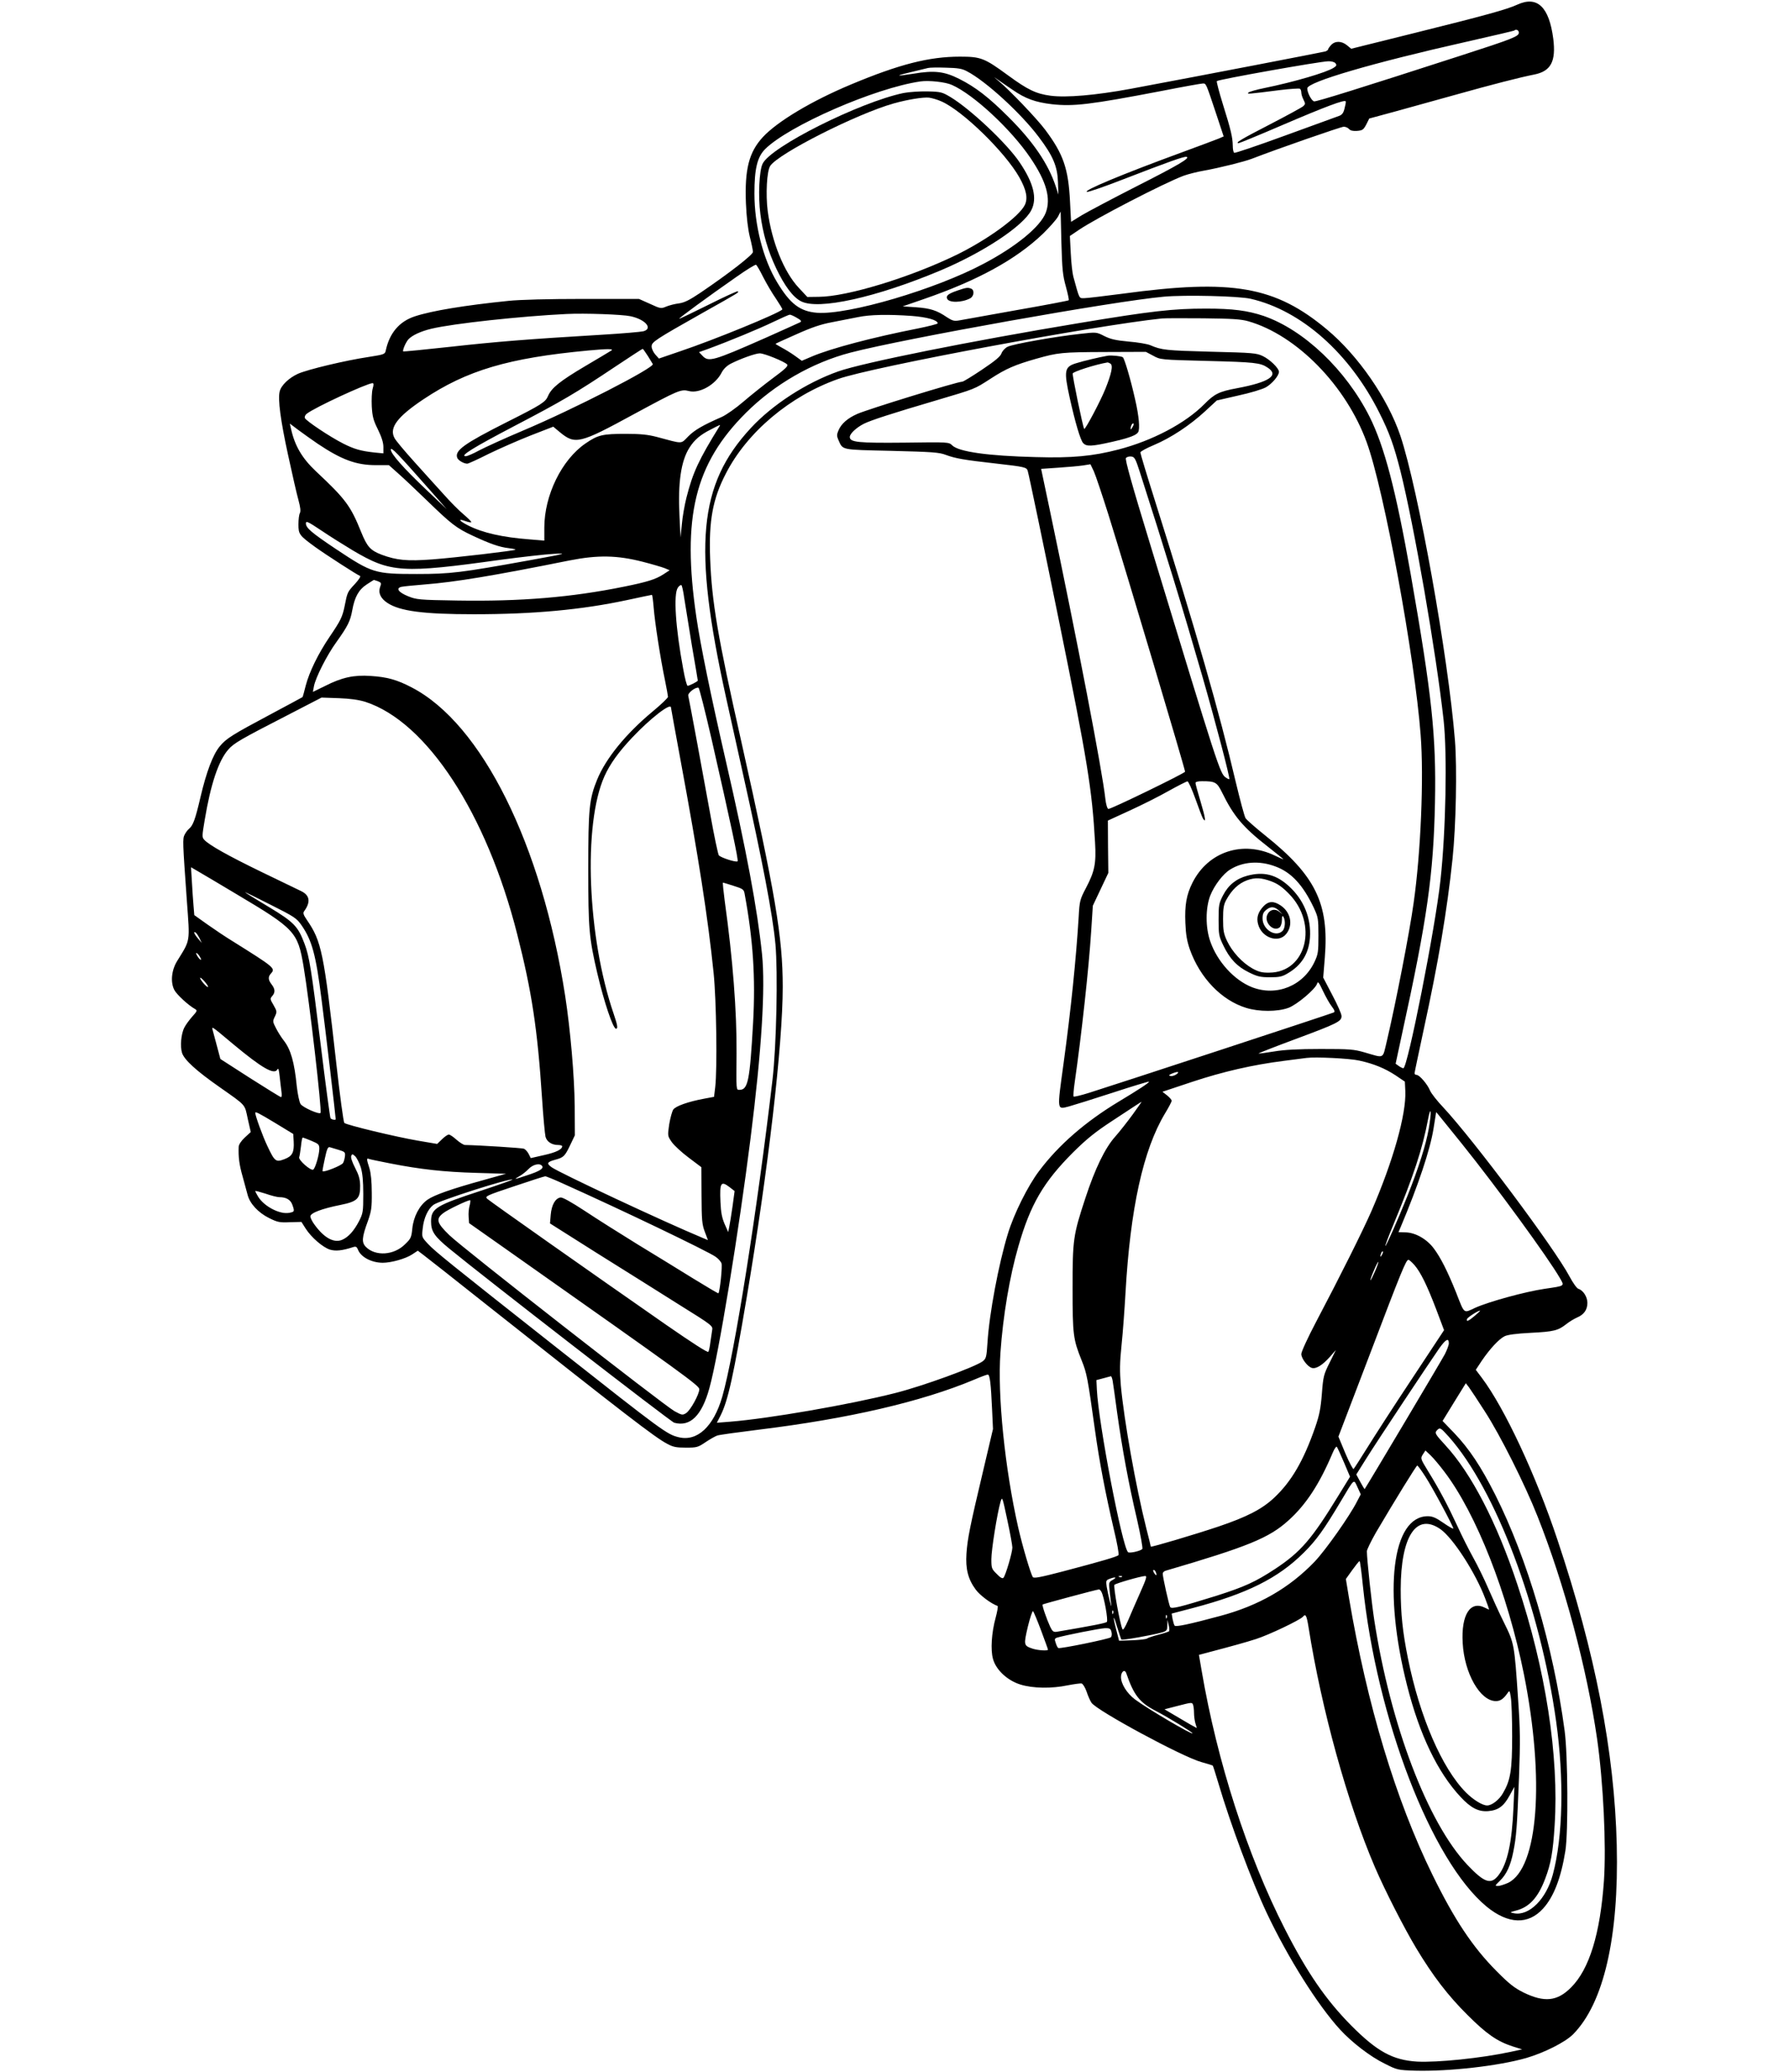 <?xml version="1.0" encoding="UTF-8" standalone="yes"?>
<svg version="1.0" xmlns="http://www.w3.org/2000/svg" width="900pt" height="1042pt" viewBox="0 0 1200 1390" preserveAspectRatio="xMidYMid meet">
  <g transform="translate(0,1390) scale(0.1,-0.1)" fill="#000000" stroke="none">
    <path d="M10180 13869 c-69 -32 -218 -73 -685 -189 l-430 -107 -28 23 c-36 30
-80 31 -107 2 -11 -12 -20 -25 -20 -29 0 -4 -7 -9 -15 -13 -14 -5 -835 -163
-1312 -252 -233 -43 -431 -60 -536 -46 -97 13 -152 39 -287 138 -157 115 -181
124 -321 124 -207 0 -407 -51 -732 -187 -263 -110 -492 -247 -590 -352 -94
-102 -123 -216 -114 -445 4 -92 13 -170 26 -224 12 -46 21 -92 21 -102 0 -19
-161 -144 -353 -274 -73 -49 -107 -66 -144 -71 -26 -3 -64 -13 -84 -21 -35
-15 -39 -15 -110 18 l-74 33 -375 0 c-228 0 -424 -5 -500 -13 -293 -30 -514
-66 -629 -104 -104 -34 -170 -112 -195 -229 -5 -25 -11 -27 -113 -43 -160 -24
-410 -84 -476 -113 -61 -28 -113 -77 -123 -119 -13 -52 6 -194 56 -424 28
-129 59 -266 70 -304 13 -48 16 -74 10 -87 -6 -10 -10 -44 -10 -76 0 -67 5
-74 115 -154 68 -49 279 -185 298 -192 7 -2 -6 -23 -34 -54 -50 -53 -51 -56
-69 -148 -15 -73 -26 -96 -100 -205 -78 -115 -137 -237 -161 -328 -10 -41 -20
-77 -22 -78 -1 -1 -101 -55 -221 -119 -246 -131 -292 -159 -334 -211 -46 -55
-90 -173 -129 -339 -36 -154 -50 -191 -78 -215 -9 -7 -22 -25 -29 -39 -14 -27
-13 -47 15 -441 21 -286 25 -260 -65 -406 -38 -61 -46 -142 -19 -194 16 -31
94 -103 139 -128 16 -9 15 -14 -18 -50 -20 -23 -44 -55 -53 -73 -23 -43 -30
-128 -16 -172 16 -47 96 -120 252 -229 182 -128 167 -112 189 -213 l20 -88
-40 -37 c-24 -22 -40 -47 -41 -61 -3 -70 4 -122 26 -199 13 -47 28 -103 34
-125 15 -58 71 -119 144 -155 56 -28 70 -31 139 -28 l78 2 28 -44 c38 -60 116
-127 164 -142 38 -11 81 -7 155 17 18 6 25 2 32 -16 19 -50 89 -88 166 -89 58
0 154 27 198 56 l38 25 37 -28 c20 -15 210 -164 420 -331 938 -742 1134 -893
1216 -936 40 -22 62 -26 126 -26 73 0 81 2 131 36 30 20 65 40 79 45 14 5 138
22 275 39 606 74 1097 188 1450 336 44 19 85 34 91 34 14 0 21 -58 29 -235 l6
-130 -66 -280 c-89 -375 -105 -455 -112 -555 -7 -104 11 -173 62 -242 28 -38
102 -94 147 -110 4 -2 -2 -37 -13 -78 -28 -102 -35 -217 -18 -277 20 -74 97
-145 184 -172 83 -26 210 -28 319 -5 42 8 83 14 92 12 8 -2 23 -26 33 -54 9
-28 24 -62 33 -75 34 -52 610 -363 737 -398 41 -11 75 -22 77 -24 2 -2 19 -55
38 -119 80 -271 223 -655 325 -871 142 -300 341 -616 491 -780 79 -86 203
-182 300 -229 83 -42 87 -43 203 -47 227 -6 558 31 747 85 122 36 259 105 313
158 206 207 309 651 294 1271 -15 624 -145 1293 -398 2047 -145 435 -355 884
-508 1087 l-40 53 41 62 c54 79 114 144 152 163 20 10 76 18 175 23 156 8 184
15 240 59 20 16 52 35 72 44 46 19 69 52 69 98 0 40 -28 84 -60 94 -11 3 -37
40 -60 83 -102 192 -643 915 -847 1134 -41 43 -81 94 -89 113 -17 42 -71 105
-90 105 -8 0 -14 5 -14 11 0 5 27 132 59 282 101 463 159 806 196 1157 23 217
31 610 16 795 -45 562 -246 1683 -366 2042 -85 251 -283 538 -493 713 -347
290 -634 340 -1371 240 -124 -16 -239 -30 -257 -30 -36 0 -31 -12 -74 145 -6
22 -14 92 -17 156 l-6 116 59 40 c116 79 573 315 704 364 30 11 93 27 140 35
100 18 266 59 318 79 170 66 599 215 617 215 12 0 28 -7 35 -15 9 -11 27 -15
54 -13 36 3 43 7 62 43 l20 40 170 46 c93 26 275 76 404 112 253 71 441 119
533 137 112 22 147 88 128 240 -28 214 -107 290 -241 229z m10 -188 c0 -25
-40 -41 -390 -154 -686 -222 -960 -307 -983 -307 -16 0 -47 57 -47 87 0 43
442 172 1069 313 173 39 317 73 320 75 11 12 31 3 31 -14z m-1231 -205 c10
-12 8 -18 -11 -30 -48 -32 -268 -96 -463 -136 -55 -11 -104 -25 -110 -31 -11
-11 -6 -11 213 17 67 8 127 12 132 9 6 -3 10 -15 10 -26 0 -11 7 -33 15 -48
13 -26 13 -30 -3 -44 -9 -8 -110 -63 -224 -122 -192 -99 -236 -125 -208 -125
5 0 135 53 288 119 294 126 425 175 430 161 2 -5 -2 -26 -8 -48 -7 -30 -17
-43 -38 -50 -15 -5 -177 -64 -360 -131 -183 -67 -337 -119 -342 -116 -6 3 -10
25 -10 48 -1 56 -12 105 -67 280 -25 81 -43 150 -40 153 11 11 690 132 748
133 20 1 42 -5 48 -13z m-2473 -54 c126 -65 364 -283 483 -442 95 -126 124
-195 128 -300 l3 -85 -18 55 c-50 151 -151 300 -317 465 -131 131 -221 201
-331 256 -99 50 -167 58 -304 35 -52 -8 -96 -14 -98 -12 -2 3 29 11 193 50 11
3 65 4 120 2 80 -2 108 -6 141 -24z m306 -124 c86 -60 154 -84 264 -97 147
-16 256 -3 737 89 142 28 266 50 276 50 22 0 20 6 87 -195 l53 -160 -32 -14
c-18 -7 -133 -51 -257 -96 -390 -143 -659 -255 -628 -262 9 -2 117 35 240 83
308 119 409 155 427 152 30 -6 -51 -54 -341 -201 -157 -80 -319 -166 -360
-190 l-73 -45 -7 134 c-11 224 -45 321 -167 484 -57 76 -243 270 -316 330 -31
25 -32 27 -5 8 19 -14 65 -45 102 -70z m-406 32 c145 -64 397 -298 526 -489
108 -159 139 -272 103 -368 -36 -93 -197 -226 -415 -341 -324 -173 -909 -345
-1119 -330 -115 9 -181 59 -269 205 -94 156 -152 383 -152 595 0 166 19 245
72 298 158 157 737 410 1043 454 56 8 168 -4 211 -24z m764 -1352 c13 -48 22
-89 19 -92 -2 -3 -160 -33 -349 -66 -190 -34 -363 -65 -385 -69 -34 -6 -46 -3
-83 21 -67 46 -111 60 -207 67 l-90 6 139 48 c363 125 621 266 802 439 44 43
89 94 100 113 l19 36 5 -208 c5 -180 9 -220 30 -295z m-2031 63 c22 -43 60
-108 86 -145 25 -38 45 -70 42 -72 -27 -27 -453 -202 -685 -280 l-143 -49 -25
28 c-13 15 -24 39 -24 53 0 30 23 45 340 224 258 145 246 138 238 146 -3 3
-92 -38 -198 -91 -106 -53 -194 -95 -195 -93 -4 3 188 144 383 280 68 48 128
85 133 82 5 -3 27 -40 48 -83z m3271 -145 c340 -78 664 -365 864 -765 67 -133
97 -217 141 -389 92 -368 239 -1212 290 -1672 25 -227 15 -746 -21 -1073 -35
-325 -221 -1262 -249 -1262 -6 0 -20 7 -31 15 l-21 15 43 200 c169 772 211
1067 221 1550 9 449 -20 719 -163 1535 -99 561 -176 855 -276 1055 -159 315
-441 583 -711 676 -108 36 -206 49 -387 49 -221 0 -363 -16 -845 -96 -736
-122 -1453 -266 -1622 -325 -215 -76 -442 -223 -588 -381 -351 -379 -389 -792
-166 -1804 22 -99 73 -330 114 -514 130 -582 199 -940 218 -1143 17 -188 7
-684 -20 -912 -103 -879 -255 -1839 -337 -2124 -58 -200 -168 -302 -293 -271
-78 19 -107 40 -816 599 -727 573 -818 647 -864 696 -44 47 -44 47 -37 106 7
68 34 128 71 157 35 28 518 182 531 170 2 -2 -91 -35 -206 -73 -307 -100 -340
-120 -340 -208 0 -67 22 -100 126 -185 221 -182 1484 -1160 1506 -1165 107
-29 185 47 236 233 62 223 197 1047 276 1675 75 595 100 1008 77 1235 -31 301
-105 698 -242 1292 -102 444 -171 780 -199 971 -98 668 -11 1026 334 1369 192
191 444 336 701 403 366 95 1766 345 2103 375 144 13 504 4 582 -14z m-4162
-117 c100 -21 153 -83 87 -101 -16 -4 -140 -15 -275 -23 -503 -30 -713 -47
-1019 -81 -173 -19 -316 -33 -318 -31 -6 7 17 61 35 81 25 27 83 54 154 71
146 35 599 84 908 99 122 6 373 -3 428 -15z m1117 -11 c27 -15 33 -23 23 -29
-7 -4 -113 -51 -233 -105 -356 -157 -383 -164 -424 -120 l-23 24 59 21 c147
54 347 137 438 181 55 26 105 49 112 49 6 1 28 -9 48 -21z m770 13 c104 -8
175 -28 175 -50 0 -4 -62 -20 -137 -35 -300 -59 -580 -133 -707 -187 l-68 -29
-47 34 c-25 18 -66 43 -89 55 -24 13 -42 24 -40 25 1 2 65 31 140 64 100 45
164 67 240 81 57 11 135 27 173 34 81 17 204 19 360 8z m2260 -36 c324 -93
656 -432 794 -812 116 -317 322 -1436 362 -1963 22 -285 1 -789 -47 -1125 -27
-197 -121 -678 -180 -928 -30 -124 -13 -115 -149 -76 -73 21 -99 23 -295 23
-150 0 -245 -5 -315 -17 -54 -9 -101 -15 -102 -13 -2 1 109 45 247 96 285 106
310 119 310 155 0 14 -28 77 -62 141 l-61 117 11 136 c29 361 -63 548 -400
817 -65 52 -124 104 -132 116 -8 13 -37 122 -66 243 -111 472 -263 1001 -546
1899 -52 164 -94 304 -94 311 0 7 41 29 91 50 114 48 241 132 343 226 l79 73
144 33 c79 17 162 42 185 55 41 23 88 78 88 104 0 24 -60 82 -107 105 -44 21
-64 23 -353 30 -299 8 -327 11 -402 43 -20 9 -86 20 -147 25 -87 8 -121 16
-163 37 -53 27 -53 27 -159 15 -166 -18 -457 -69 -490 -87 -17 -8 -35 -28 -41
-44 -7 -21 -42 -50 -130 -109 -67 -45 -126 -81 -133 -81 -33 0 -628 -183 -704
-216 -66 -29 -108 -66 -127 -111 -12 -28 -12 -38 0 -65 31 -68 11 -64 355 -72
275 -7 321 -10 365 -27 65 -24 121 -34 336 -58 193 -22 207 -25 214 -49 8 -26
105 -490 210 -1007 191 -939 222 -1130 242 -1486 8 -141 -2 -193 -61 -305 -41
-78 -43 -87 -49 -195 -17 -278 -52 -622 -101 -979 -45 -327 -46 -312 37 -291
29 8 161 49 293 92 131 43 241 76 243 74 5 -5 -68 -53 -203 -134 -224 -135
-404 -291 -535 -466 -75 -99 -169 -288 -209 -420 -62 -202 -125 -537 -137
-731 -6 -95 -9 -107 -31 -124 -49 -38 -402 -167 -589 -214 -307 -78 -853 -172
-1107 -192 l-89 -7 25 49 c50 100 86 262 176 796 143 848 241 1690 241 2078 0
335 -50 628 -280 1655 -156 692 -196 928 -207 1216 -10 256 17 402 105 572
143 279 431 521 754 635 228 81 1722 359 2173 406 22 2 148 2 280 1 191 -2
252 -6 300 -20z m-4275 -196 c-8 -5 -87 -53 -176 -105 -169 -100 -226 -146
-249 -200 -17 -41 -43 -58 -280 -177 -281 -142 -346 -188 -330 -236 5 -18 44
-41 68 -41 7 0 71 29 142 65 72 35 199 91 283 124 l152 59 42 -35 c105 -87
132 -81 501 120 298 161 314 168 368 154 71 -18 178 43 219 124 13 25 35 46
62 60 65 33 166 69 194 69 31 0 168 -56 184 -75 8 -10 -13 -30 -97 -92 -59
-44 -148 -115 -198 -158 -50 -43 -114 -88 -145 -102 -126 -55 -183 -88 -225
-131 -51 -51 -30 -51 -209 -3 -62 16 -108 21 -210 21 -155 0 -186 -7 -269 -64
-160 -109 -277 -348 -277 -565 l0 -87 -97 8 c-184 14 -317 44 -415 94 -60 30
-71 48 -18 29 22 -8 40 -11 40 -7 0 5 -24 28 -52 52 -29 24 -90 85 -134 135
-45 49 -134 148 -198 219 -64 71 -124 142 -132 159 -36 68 20 142 195 259 291
194 570 277 1106 327 130 12 173 12 155 0z m245 -37 c16 -26 31 -50 33 -54 12
-24 -529 -302 -873 -447 -121 -51 -252 -111 -292 -132 -40 -22 -80 -39 -90
-39 -44 0 50 58 327 203 316 165 409 219 681 401 96 64 176 116 179 116 3 0
18 -22 35 -48z m3391 2 c49 -27 49 -27 364 -35 315 -8 355 -12 403 -44 81 -52
14 -98 -205 -139 -119 -22 -151 -38 -218 -106 -127 -129 -349 -246 -577 -305
-172 -45 -313 -58 -553 -51 -325 8 -520 36 -563 79 -22 22 -26 22 -318 18
-312 -3 -369 2 -369 38 0 22 44 63 95 89 49 24 188 69 480 155 273 81 258 75
370 147 103 67 163 93 307 134 146 41 170 44 464 45 l271 1 49 -26z m-5238
-221 c-6 -21 -8 -74 -6 -118 4 -68 10 -93 41 -155 25 -51 37 -89 37 -118 l0
-43 -62 6 c-89 10 -133 22 -208 60 -89 45 -249 152 -257 171 -3 8 2 21 13 29
55 43 402 203 441 205 8 0 9 -10 1 -37z m-368 -370 c160 -107 258 -143 390
-143 l87 0 64 -57 c35 -31 120 -111 189 -178 165 -160 199 -187 311 -239 114
-53 178 -76 242 -83 26 -3 46 -8 43 -10 -7 -7 -397 -53 -556 -65 -171 -13
-241 -6 -341 31 -76 29 -98 53 -138 152 -71 176 -104 221 -305 409 -91 86
-140 169 -165 280 l-9 39 57 -43 c31 -23 90 -65 131 -93z m2697 120 c-142
-229 -180 -312 -223 -480 -13 -51 -27 -132 -31 -180 l-9 -88 -7 146 c-11 222
10 368 68 458 33 51 72 85 140 119 67 35 68 35 62 25z m-1951 -423 l119 -135
-135 128 c-157 149 -240 243 -240 271 0 22 44 -24 256 -264z m4770 115 c166
-516 289 -917 421 -1375 88 -306 186 -680 180 -686 -2 -2 -13 3 -24 11 -39 27
-49 59 -506 1560 -125 408 -171 574 -164 583 6 7 22 12 36 10 22 -3 28 -13 57
-103z m-210 -288 c119 -381 514 -1705 514 -1723 0 -10 -504 -255 -515 -250 -7
2 -16 31 -20 68 -21 191 -187 1054 -373 1938 l-58 275 115 8 c64 4 139 11 166
15 l50 8 23 -48 c12 -27 56 -158 98 -291z m-5071 -239 c254 -150 330 -155 997
-62 136 18 294 36 350 39 98 5 88 2 -172 -45 -449 -81 -520 -90 -745 -90 -283
0 -299 5 -543 167 -163 109 -202 142 -202 172 0 19 13 13 103 -47 56 -38 152
-98 212 -134z m1945 -76 c63 -16 130 -36 148 -43 l33 -14 -43 -28 c-52 -33
-105 -50 -263 -82 -355 -72 -693 -100 -1120 -93 -257 4 -273 6 -330 29 -64 26
-84 54 -43 63 13 3 84 10 158 16 203 16 457 58 970 161 189 37 318 35 490 -9z
m-1776 -131 c22 -9 24 -13 14 -38 -14 -39 3 -77 49 -107 83 -55 241 -76 580
-76 400 0 725 30 1028 95 89 19 164 35 167 35 3 0 8 -39 12 -87 8 -100 45
-339 76 -487 11 -54 20 -104 20 -110 0 -7 -47 -52 -105 -100 -179 -149 -312
-313 -370 -454 -54 -132 -60 -196 -60 -602 0 -403 5 -459 61 -700 45 -191 105
-370 125 -370 14 0 11 22 -16 101 -176 514 -206 1268 -62 1591 37 83 96 165
188 262 121 128 259 235 259 200 0 -3 29 -162 64 -352 120 -647 184 -1056 222
-1427 19 -183 25 -646 11 -766 l-8 -66 -64 -12 c-109 -20 -194 -50 -210 -74
-8 -13 -20 -57 -27 -99 -11 -77 -11 -77 17 -118 16 -23 67 -70 114 -105 l85
-64 1 -188 c1 -166 3 -195 22 -245 l21 -56 -36 15 c-262 109 -958 435 -1012
473 -37 26 -32 36 23 51 57 15 65 24 101 99 l31 65 -1 195 c-2 202 -29 512
-64 740 -158 1017 -560 1826 -1030 2069 -99 52 -166 70 -275 77 -113 8 -194
-10 -306 -67 l-82 -40 7 38 c11 58 87 209 152 298 75 105 92 139 105 211 16
89 43 138 96 173 26 17 48 31 49 31 2 0 14 -4 28 -9z m2055 -113 c7 -46 30
-188 51 -316 22 -128 40 -234 40 -237 0 -6 -57 -35 -68 -35 -6 0 -19 51 -30
113 -52 278 -66 502 -36 545 8 12 19 20 24 17 4 -2 13 -42 19 -87z m183 -944
c129 -566 182 -814 175 -821 -10 -9 -112 24 -126 40 -5 7 -31 128 -56 268 -46
254 -141 768 -149 802 -5 19 49 60 69 54 5 -2 44 -156 87 -343z m-2322 248
c411 -134 812 -746 1018 -1558 98 -385 136 -633 167 -1104 8 -124 19 -238 23
-255 9 -33 42 -55 85 -55 15 0 27 -4 27 -8 0 -22 -42 -42 -123 -60 l-88 -20
-14 28 c-8 15 -22 31 -32 35 -14 5 -292 23 -395 25 -10 0 -35 16 -57 35 -21
19 -44 35 -52 35 -7 0 -28 -14 -45 -31 l-33 -32 -129 22 c-147 25 -480 105
-494 119 -6 6 -30 185 -54 399 -84 748 -99 819 -197 962 -24 35 -28 47 -18 60
44 61 37 105 -19 133 -19 9 -138 67 -265 128 -227 110 -355 182 -387 217 -16
17 -15 26 3 133 40 241 93 398 158 472 37 43 84 70 396 230 l230 119 115 -4
c80 -3 135 -11 180 -25z m5569 -649 c23 -65 46 -125 51 -133 22 -35 17 4 -15
110 -19 63 -35 121 -35 128 0 8 15 12 44 12 89 0 100 -6 135 -77 77 -157 140
-232 304 -360 59 -46 107 -85 107 -87 0 -1 -26 10 -57 25 -215 104 -448 27
-553 -181 -41 -81 -53 -151 -48 -271 3 -78 11 -122 30 -177 68 -191 212 -341
377 -392 86 -27 211 -27 285 0 58 22 180 125 192 162 5 18 12 10 39 -48 18
-38 44 -85 59 -104 19 -25 23 -36 14 -41 -13 -7 -1457 -481 -1642 -539 -54
-17 -101 -28 -104 -25 -3 3 0 45 7 93 46 320 95 767 111 1017 l11 170 52 110
52 110 -2 176 -1 175 146 67 c81 37 199 96 262 132 63 35 120 64 126 64 6 1
30 -52 53 -116z m538 -455 c106 -39 184 -124 256 -275 30 -65 32 -74 32 -188
0 -109 -2 -125 -26 -176 -76 -162 -255 -234 -419 -171 -120 47 -234 172 -281
308 -33 94 -32 224 0 307 27 68 86 146 134 175 85 53 197 61 304 20z m-6972
-186 c392 -233 410 -253 449 -482 40 -238 125 -974 114 -985 -11 -11 -119 37
-134 60 -8 13 -19 65 -25 117 -16 164 -41 249 -87 308 -15 19 -39 56 -52 82
-23 44 -24 48 -8 80 15 32 14 35 -9 76 -24 40 -24 44 -9 61 21 24 20 47 -4 78
-24 31 -25 51 -4 74 31 34 22 41 -258 216 -46 28 -122 79 -170 113 l-87 62 -5
61 c-3 34 -8 106 -11 161 l-6 99 48 -28 c26 -15 143 -84 258 -153z m3336 56
c61 -19 68 -24 73 -52 57 -307 74 -563 57 -866 -22 -389 -34 -450 -91 -450
-23 0 -22 -10 -20 245 2 282 -25 632 -79 1019 -9 69 -15 126 -12 126 2 0 35
-10 72 -22z m-2899 -266 c69 -101 95 -195 133 -496 27 -207 95 -787 95 -803 0
-8 -30 -2 -35 7 -3 5 -33 225 -65 487 -64 518 -77 598 -110 685 -43 114 -70
143 -238 244 -85 51 -157 95 -160 99 -4 4 72 -33 168 -82 165 -83 177 -91 212
-141z m-686 -85 l15 -32 -25 30 c-26 30 -34 51 -16 40 6 -3 17 -21 26 -38z m5
-129 c8 -15 8 -18 0 -14 -6 4 -16 16 -22 28 -8 15 -8 18 0 14 6 -4 16 -16 22
-28z m52 -198 c-6 -6 -53 47 -53 61 0 5 13 -5 29 -23 16 -18 27 -35 24 -38z
m172 -386 c190 -158 272 -205 293 -168 7 13 11 2 16 -47 4 -35 9 -81 12 -101
3 -21 2 -38 -3 -37 -4 0 -98 58 -208 128 l-199 128 -21 79 c-12 43 -25 92 -29
108 -9 35 -20 43 139 -90z m7555 -108 c97 -21 173 -53 243 -99 l62 -42 3 -63
c7 -156 -82 -471 -228 -807 -56 -128 -207 -431 -370 -740 -55 -104 -100 -202
-100 -217 0 -29 41 -84 70 -93 28 -9 72 18 120 72 l42 48 -42 -85 c-40 -80
-43 -92 -52 -209 -8 -100 -17 -144 -45 -225 -78 -224 -159 -363 -275 -472 -82
-77 -184 -129 -373 -193 -167 -56 -455 -141 -455 -135 0 2 -13 57 -30 122 -71
283 -149 721 -171 958 -8 98 -8 150 5 275 9 85 20 240 26 344 32 569 119 963
265 1206 25 41 45 79 45 86 0 6 -14 22 -31 36 l-31 24 198 66 c211 70 410 115
614 141 69 9 139 18 155 20 58 8 291 -3 355 -18z m-1228 -92 c-12 -8 -30 -14
-40 -11 -14 3 -12 6 8 15 39 17 58 15 32 -4z m-294 -270 c-35 -48 -87 -114
-117 -148 -68 -76 -135 -214 -200 -412 -82 -249 -86 -278 -86 -604 0 -314 4
-343 61 -485 35 -87 40 -115 89 -465 30 -216 71 -428 126 -664 23 -95 37 -172
32 -177 -11 -11 -114 -41 -372 -109 -153 -40 -196 -48 -203 -38 -15 24 -68
202 -98 333 -89 393 -140 887 -119 1173 17 245 62 512 120 711 81 283 169 433
368 632 91 90 148 136 261 210 172 113 194 128 198 128 1 1 -26 -38 -60 -85z
m1987 -96 c-18 -104 -67 -260 -144 -453 -64 -159 -143 -337 -147 -332 -2 2 21
64 52 138 136 328 197 511 235 714 7 39 15 60 17 48 2 -12 -4 -64 -13 -115z
m-7740 39 l120 -73 3 -50 c4 -74 -9 -99 -62 -119 -58 -22 -65 -17 -115 89 -31
65 -81 202 -81 222 0 10 24 -2 135 -69z m7966 -143 c229 -285 575 -759 654
-896 32 -56 38 -52 -104 -73 -129 -19 -373 -86 -464 -127 -80 -37 -70 -46
-128 102 -57 142 -104 235 -149 295 -47 64 -125 108 -191 109 l-47 1 15 35
c119 283 197 517 220 658 l18 113 20 -24 c11 -13 81 -100 156 -193z m-7724 24
c48 -20 53 -25 53 -53 0 -39 -27 -132 -41 -140 -16 -10 -101 65 -94 83 3 8 8
42 12 74 3 32 8 58 12 58 3 0 29 -10 58 -22z m184 -61 c40 -12 44 -16 41 -42
-2 -16 -7 -37 -13 -46 -8 -16 -128 -64 -137 -55 -2 2 5 41 15 85 14 66 21 80
34 76 9 -3 36 -11 60 -18z m147 -116 c12 -40 17 -92 17 -181 0 -118 -2 -128
-28 -180 -35 -67 -72 -108 -114 -126 -54 -23 -120 12 -184 100 -16 21 -29 47
-29 57 0 23 77 52 202 77 114 23 133 42 132 130 -1 44 -9 71 -34 119 -19 37
-30 69 -26 79 6 15 8 15 26 -1 11 -10 28 -44 38 -74z m200 25 c199 -39 359
-57 576 -63 l199 -6 -154 -43 c-213 -59 -327 -99 -373 -131 -55 -39 -94 -114
-102 -194 -6 -59 -10 -68 -49 -105 -74 -74 -198 -82 -262 -18 -30 30 -28 63
13 174 23 66 27 89 26 190 0 75 -6 132 -16 165 -20 62 -20 69 -1 61 8 -3 72
-16 143 -30z m1018 -18 c10 -16 -19 -34 -95 -59 -95 -32 -100 -32 -61 -10 19
10 48 33 64 50 31 32 78 42 92 19z m140 -117 c399 -179 970 -453 1024 -491 17
-12 35 -32 39 -44 7 -18 -11 -192 -21 -201 -2 -1 -77 43 -168 99 -91 56 -259
160 -375 230 -115 71 -274 171 -352 223 -93 61 -151 93 -164 91 -35 -5 -60
-49 -66 -115 l-5 -59 318 -201 c176 -110 422 -264 547 -343 228 -142 229 -143
223 -174 -3 -17 -8 -53 -12 -81 -3 -27 -9 -55 -13 -62 -4 -8 -103 56 -281 179
-506 352 -1185 830 -1203 847 -17 17 -9 21 180 84 109 37 203 67 209 67 7 0
61 -22 120 -49z m1119 -25 l32 -25 -14 -103 c-8 -56 -18 -118 -22 -137 l-7
-35 -24 54 c-18 42 -25 77 -28 148 -6 131 3 144 63 98z m-3023 -66 c46 0 75
-17 87 -51 16 -45 15 -47 -21 -54 -63 -12 -169 43 -209 109 -10 17 -19 34 -19
37 0 3 30 -5 68 -17 37 -13 79 -24 94 -24z m1277 -55 c-6 -20 -9 -54 -7 -77
l3 -42 260 -183 c1188 -837 1285 -907 1285 -931 0 -34 -59 -141 -88 -160 -24
-15 -28 -15 -79 13 -74 42 -1422 1094 -1510 1180 -86 83 -93 109 -40 149 28
22 160 85 179 86 3 0 2 -16 -3 -35z m6122 -332 c-12 -20 -14 -14 -5 12 4 9 9
14 11 11 3 -2 0 -13 -6 -23z m218 -68 c42 -49 84 -134 147 -299 l52 -138 -216
-327 c-119 -179 -253 -387 -299 -461 -46 -74 -88 -139 -92 -143 -4 -4 -29 43
-55 104 l-47 113 212 555 c212 558 242 631 258 631 5 0 23 -16 40 -35z m-265
-44 c-15 -34 -28 -60 -30 -58 -2 2 8 31 23 65 14 34 28 60 30 58 2 -2 -8 -31
-23 -65z m671 -296 c-42 -36 -60 -44 -53 -22 4 11 75 57 88 56 3 0 -13 -15
-35 -34z m-175 -186 c0 -11 -12 -43 -26 -71 -19 -37 -520 -879 -539 -906 -1
-1 -14 20 -29 48 l-27 50 67 107 c75 120 422 642 491 741 44 61 63 70 63 31z
m-2256 -251 c3 -18 17 -114 30 -213 34 -243 78 -481 133 -714 24 -106 41 -197
36 -201 -14 -14 -87 -30 -96 -21 -40 40 -198 865 -209 1090 l-3 64 45 12 c25
7 48 13 52 14 4 0 9 -14 12 -31z m2499 -207 c101 -156 268 -488 352 -701 181
-456 331 -1018 400 -1493 42 -294 62 -714 46 -952 -25 -355 -98 -594 -221
-716 -92 -93 -179 -102 -320 -33 -60 30 -96 58 -180 143 -160 161 -282 344
-430 646 -247 504 -439 1142 -560 1857 l-21 127 43 60 c24 33 45 60 49 60 3 1
13 -73 22 -163 92 -892 460 -1848 830 -2154 145 -119 280 -124 380 -13 71 78
120 205 149 386 20 124 17 646 -5 807 -76 566 -250 1154 -466 1583 -96 190
-175 308 -274 412 l-79 82 78 127 78 126 21 -27 c11 -15 60 -89 108 -164z
m-243 -168 c314 -353 613 -1144 720 -1908 54 -386 46 -776 -22 -1028 -44 -165
-159 -280 -261 -260 -30 6 -30 6 14 18 88 22 148 87 195 212 39 101 53 181 64
359 30 463 -60 1048 -250 1616 -138 416 -309 746 -484 935 -69 75 -73 82 -54
101 19 19 23 16 78 -45z m-704 -171 l41 -97 -80 -130 c-177 -289 -251 -375
-422 -488 -134 -88 -205 -120 -396 -181 -245 -76 -300 -90 -309 -75 -8 13 -50
201 -50 224 0 7 8 16 18 19 553 162 696 220 826 338 118 106 208 244 296 452
11 27 24 46 28 42 4 -4 25 -51 48 -104z m673 -62 c216 -283 426 -819 535
-1360 141 -707 96 -1301 -106 -1399 -25 -11 -55 -21 -68 -21 -22 0 -21 2 12
34 45 43 73 104 91 197 20 99 25 164 38 499 9 240 8 322 -6 520 -25 373 -26
377 -94 515 -33 66 -80 170 -106 230 -26 61 -71 153 -100 205 -29 52 -78 149
-108 215 -64 138 -120 244 -196 367 -52 85 -52 86 -35 113 l17 26 35 -33 c19
-18 60 -67 91 -108z m-126 -35 c46 -70 186 -331 187 -347 0 -5 -30 12 -66 37
-50 35 -74 45 -105 45 -240 0 -301 -498 -139 -1136 84 -331 205 -582 359 -747
69 -74 120 -100 185 -95 68 6 104 32 144 105 l32 58 -6 -135 c-10 -239 -41
-380 -100 -457 -51 -67 -95 -52 -209 68 -267 283 -516 937 -625 1640 -18 115
-50 412 -50 464 0 11 28 68 61 126 126 214 271 449 277 449 4 0 29 -34 55 -75z
m-459 -166 c-49 -97 -210 -325 -283 -402 -170 -178 -377 -297 -636 -366 -211
-57 -296 -74 -305 -65 -4 5 -10 25 -14 45 l-6 36 141 37 c365 96 573 200 745
371 85 84 135 154 249 345 94 158 86 151 112 95 l22 -48 -25 -48z m-2313 -309
c0 -33 -46 -189 -60 -203 -7 -7 -21 1 -45 26 -34 33 -36 39 -36 99 0 63 39
306 61 383 12 40 12 39 46 -120 19 -88 34 -171 34 -185z m2873 123 c84 -59
236 -293 301 -467 14 -36 25 -68 25 -71 0 -2 -12 3 -27 11 -99 51 -161 -47
-150 -236 11 -204 117 -390 223 -390 30 0 51 15 79 55 12 18 14 16 21 -30 5
-28 9 -144 9 -260 0 -229 -11 -296 -62 -383 -25 -44 -74 -82 -106 -82 -31 0
-92 37 -142 87 -161 162 -310 507 -389 898 -36 177 -49 303 -49 465 1 357 105
516 267 403z m-1910 -289 c9 -24 2 -26 -12 -4 -7 11 -8 20 -3 20 5 0 12 -7 15
-16z m-227 -30 c-3 -3 -12 -4 -19 -1 -8 3 -5 6 6 6 11 1 17 -2 13 -5z m122
-106 c-28 -62 -64 -146 -81 -186 -20 -46 -34 -69 -38 -60 -16 30 -63 289 -54
298 10 10 177 58 206 59 14 1 8 -19 -33 -111z m-183 86 c-28 -16 -29 -17 -22
-78 3 -33 8 -74 11 -91 2 -16 -2 -5 -10 25 -8 30 -17 74 -21 97 -6 39 -4 44
17 52 39 16 56 12 25 -5z m-77 -82 c18 -34 46 -191 36 -201 -8 -8 -100 -26
-336 -66 -22 -3 -29 2 -44 33 -24 52 -56 144 -51 150 5 4 361 100 378 101 4 1
12 -7 17 -17z m-405 -259 c25 -67 46 -125 46 -128 0 -9 -66 -5 -101 6 -63 21
-63 24 -34 149 15 61 31 108 35 103 4 -4 29 -63 54 -130z m483 115 c-3 -8 -6
-5 -6 6 -1 11 2 17 5 13 3 -3 4 -12 1 -19z m360 -30 c-3 -8 -6 -5 -6 6 -1 11
2 17 5 13 3 -3 4 -12 1 -19z m952 -65 c87 -549 260 -1176 445 -1607 69 -160
196 -408 277 -543 113 -188 214 -319 344 -448 128 -128 199 -177 303 -211 l64
-20 -79 -17 c-195 -42 -489 -72 -626 -65 -163 10 -268 67 -442 242 -169 171
-295 353 -445 647 -252 493 -455 1124 -559 1734 l-18 105 41 11 c194 51 272
73 341 95 88 28 297 128 316 150 18 22 25 9 38 -73z m-1256 -80 c7 -6 200 28
270 47 34 10 37 14 38 48 l1 37 8 -35 c5 -19 6 -38 2 -42 -4 -3 -36 -14 -72
-23 -36 -9 -70 -21 -75 -25 -6 -5 -51 -10 -100 -12 l-88 -3 -18 70 c-26 99
-22 115 5 22 13 -42 26 -80 29 -84z m-67 51 c4 -14 2 -30 -4 -36 -11 -11 -342
-79 -353 -72 -4 2 -12 17 -17 34 -9 25 -8 30 10 36 50 15 286 62 320 63 32 1
39 -3 44 -25z m99 -276 c51 -148 89 -197 197 -253 83 -43 248 -144 248 -151 0
-13 -305 166 -387 228 -54 41 -93 104 -93 149 0 37 25 55 35 27z m449 -214 c3
-9 6 -32 6 -52 0 -21 4 -52 9 -70 l10 -33 -42 23 c-23 13 -72 42 -109 64 l-66
39 81 21 c105 27 104 27 111 8z"/>
    <path d="M6060 13276 c-295 -62 -890 -360 -945 -474 -23 -46 -31 -218 -15
-338 16 -128 50 -246 106 -364 57 -119 113 -194 167 -221 116 -60 501 25 931
205 291 122 559 299 614 406 41 79 16 182 -79 322 -86 127 -330 357 -465 438
-54 32 -64 35 -153 37 -53 1 -125 -4 -161 -11z m252 -55 c142 -60 431 -342
526 -511 47 -84 58 -139 37 -184 -38 -79 -249 -233 -460 -336 -313 -152 -734
-280 -923 -281 l-77 -1 -57 61 c-100 106 -182 310 -209 516 -14 111 -6 268 17
302 54 83 580 349 828 419 96 27 198 43 238 39 20 -3 56 -13 80 -24z"/>
    <path d="M6422 11951 c-61 -21 -77 -34 -69 -54 11 -29 98 -28 155 2 26 14 30
56 6 65 -23 9 -33 7 -92 -13z"/>
    <path d="M7430 11514 c-52 -9 -167 -36 -213 -51 -77 -24 -81 -50 -41 -232 37
-166 71 -281 90 -303 23 -24 55 -23 193 8 114 26 163 44 176 65 13 21 6 107
-20 219 -29 131 -72 277 -83 284 -13 8 -76 14 -102 10z m19 -53 c19 -12 8 -65
-34 -170 -34 -84 -135 -274 -142 -268 -8 9 -81 360 -77 372 5 13 152 60 234
74 3 0 11 -3 19 -8z m151 -421 c-6 -11 -12 -20 -14 -20 -2 0 -2 9 1 20 3 11 9
20 15 20 5 0 4 -9 -2 -20z"/>
    <path d="M8367 8026 c-74 -20 -127 -63 -162 -131 -28 -54 -30 -67 -30 -164 0
-98 2 -111 31 -171 44 -92 93 -143 172 -182 57 -28 77 -33 142 -33 63 0 82 4
120 27 92 54 140 131 148 238 9 131 -40 253 -140 345 -86 79 -170 101 -281 71z
m160 -37 c43 -16 74 -37 119 -83 200 -202 119 -529 -131 -530 -48 -1 -71 5
-113 28 -68 38 -136 112 -170 184 -23 49 -27 70 -27 147 0 74 4 97 22 130 38
69 83 110 140 131 54 19 94 17 160 -7z"/>
    <path d="M8478 7823 c-39 -41 -50 -78 -38 -122 24 -92 138 -130 189 -65 48 60
30 146 -38 191 -46 31 -81 29 -113 -4z m107 -36 l20 -21 -22 18 c-29 24 -66
15 -81 -19 -24 -52 42 -119 83 -85 8 7 15 29 15 49 0 27 3 32 10 21 15 -23 12
-77 -6 -94 -45 -46 -134 9 -134 83 0 31 6 44 27 60 30 24 57 20 88 -12z"/>
  </g>
</svg>